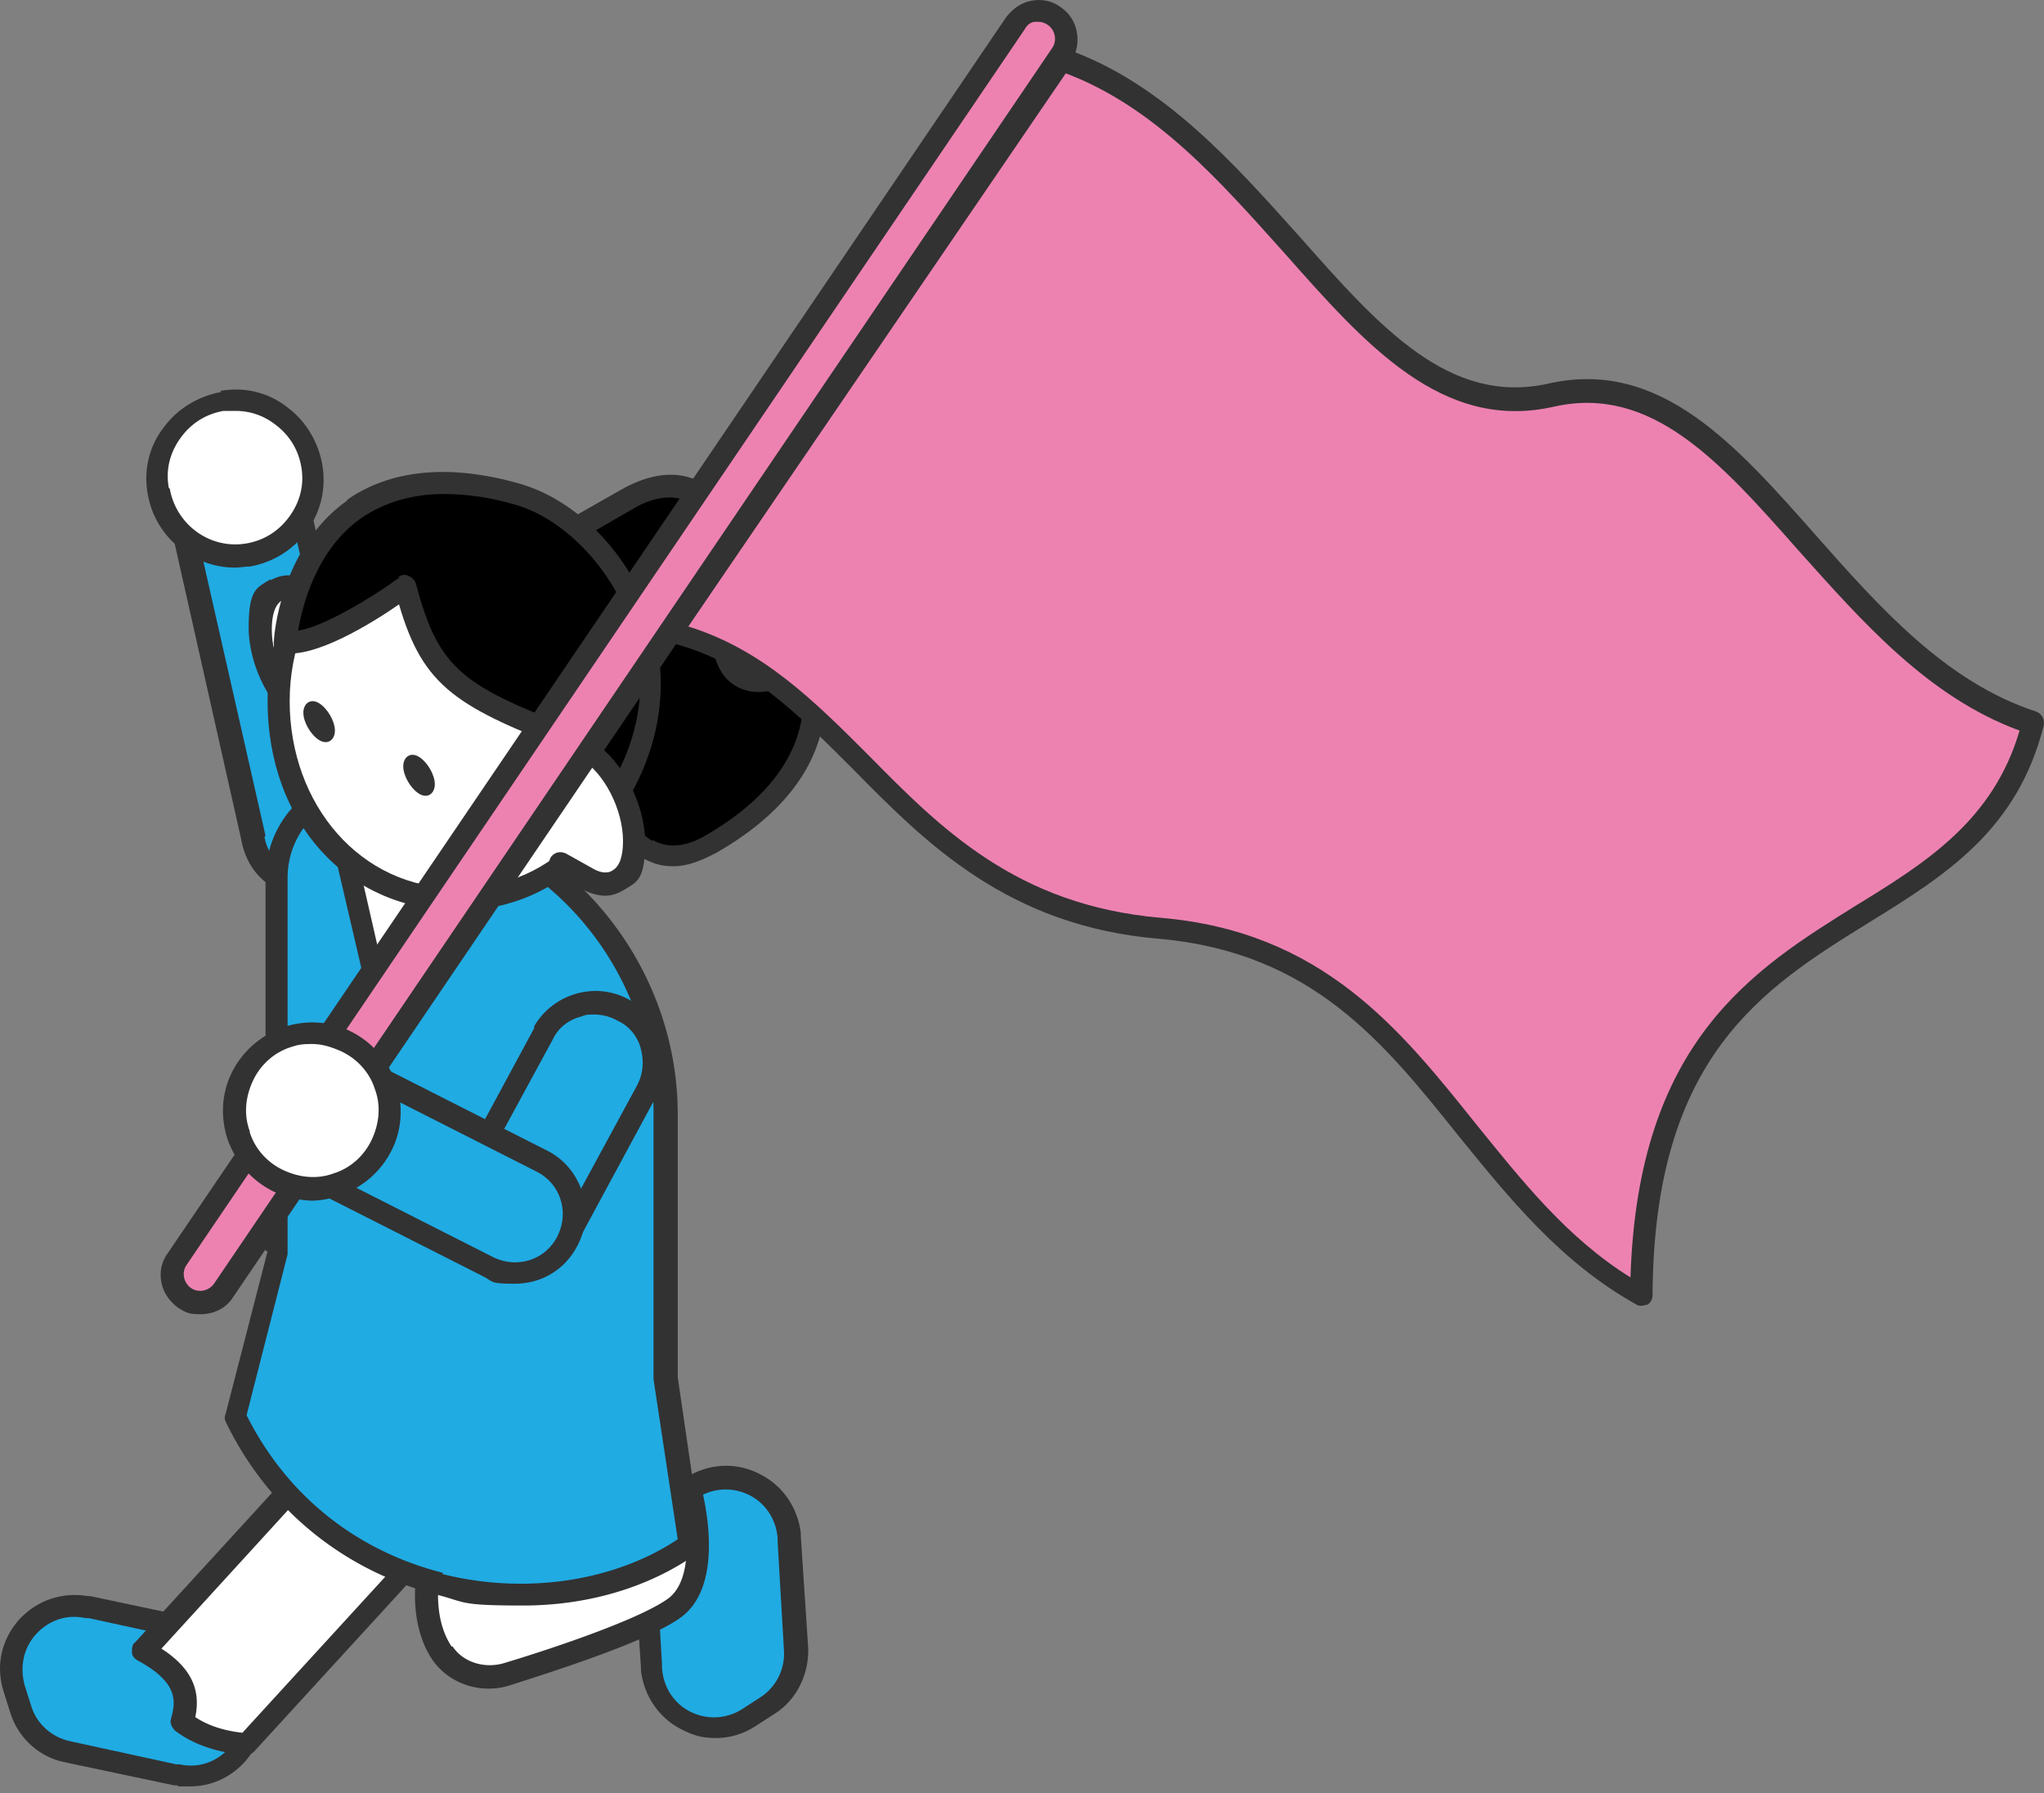 <svg width="171" height="150" fill="none" xmlns="http://www.w3.org/2000/svg"><rect width="100%" height="100%" fill="#808080" stroke="none"/><path d="M56.351 125.432l1.496-.968c3.43-2.288 8.006 0 8.181 4.135l.616 9.325c.088 1.936-.791 3.695-2.375 4.751l-1.496.968c-3.43 2.287-8.006 0-8.27-4.135l-.615-9.326c-.088-1.935.791-3.695 2.375-4.75h.088z" fill="#20ABE3"/><path d="M55.822 124.64l1.496-.968c1.847-1.232 4.223-1.408 6.246-.352 1.935.968 3.167 2.815 3.431 4.927v.264l.616 9.325c.088 2.2-.968 4.399-2.815 5.543l-1.496.967c-1.056.704-2.2 1.056-3.431 1.056-1.232 0-1.935-.264-2.815-.704-1.936-.967-3.167-2.815-3.431-4.926v-.264l-.616-9.326c-.088-2.199.968-4.399 2.815-5.542zm-.44 14.604v.264c.088 1.583.968 2.991 2.376 3.695a4.378 4.378 0 004.398-.264l1.496-.968a4.356 4.356 0 001.935-3.871l-.528-9.061v-.264c-.087-1.584-.967-2.992-2.375-3.695a4.378 4.378 0 00-4.399.264l-1.495.967a4.357 4.357 0 00-1.936 3.871l.528 9.062z" fill="#323232"/><path d="M41.83 121.297l15.924 3.167s2.2 7.566-1.407 10.03c-2.728 1.847-10.382 4.398-13.989 5.454-1.935.616-4.134 0-5.278-1.759-2.727-3.959-1.32-11.965 4.663-16.98l.088.088z" fill="#fff"/><path d="M41.214 120.593c.176-.176.528-.264.792-.176l15.923 3.167c.352 0 .616.352.704.704.088.352 2.288 8.27-1.76 11.085-2.726 1.936-10.116 4.311-14.251 5.631a5.671 5.671 0 01-1.76.264c-1.847 0-3.607-.88-4.663-2.376-2.903-4.223-1.671-12.756 4.84-18.211l.175-.088zm-3.343 17.156c.88 1.319 2.64 1.847 4.223 1.407 3.255-.968 11.085-3.519 13.724-5.366 2.287-1.584 1.672-6.247 1.144-8.534l-14.956-2.991c-5.279 4.663-6.598 11.965-4.223 15.484h.088z" fill="#323232"/><path d="M7.346 134.493l9.15 1.936c1.847.439 3.343 1.759 3.959 3.607l.528 1.671c1.231 3.871-2.2 7.654-6.247 6.774l-9.15-1.935c-1.847-.44-3.342-1.76-3.958-3.607l-.528-1.672c-1.232-3.871 2.2-7.654 6.246-6.774z" fill="#20ABE3"/><path d="M7.258 133.525h.264l9.15 1.936c2.199.44 3.959 2.111 4.574 4.223l.528 1.671c.704 2.112.176 4.399-1.32 6.071-1.231 1.319-2.815 2.023-4.574 2.023-1.76 0-.704 0-1.056-.088h-.264l-9.15-1.935c-2.199-.44-3.958-2.112-4.574-4.223l-.528-1.672c-.704-2.199-.176-4.399 1.32-6.07 1.495-1.584 3.519-2.288 5.718-1.936h-.088zm-5.19 7.478l.527 1.672c.44 1.495 1.672 2.639 3.256 2.991l8.885 1.935H15c1.584.352 3.08-.175 4.135-1.319 1.056-1.144 1.408-2.727.968-4.311l-.528-1.672c-.44-1.495-1.672-2.639-3.255-2.991l-8.886-1.935H7.17c-1.583-.352-3.079.176-4.135 1.319-1.055 1.144-1.407 2.728-.967 4.311z" fill="#323232"/><path d="M38.663 126.047L20.54 145.842c-2.199-.176-3.959-.792-5.366-1.847.616-2.024.44-4.047-3.255-5.983l18.123-19.794 8.621 7.829z" fill="#fff"/><path d="M29.427 117.602c.352-.352.968-.44 1.32 0l8.622 7.83a.95.95 0 01.264.615c0 .264 0 .528-.264.704l-18.123 19.795c-.176.176-.44.264-.704.264-2.376-.176-4.399-.88-5.895-2.024-.264-.264-.44-.615-.352-.967.44-1.496.616-3.08-2.815-4.927-.264-.176-.44-.352-.44-.704 0-.264 0-.616.264-.792l18.123-19.794zM16.32 143.643c1.056.703 2.375 1.143 3.959 1.319l17.155-18.739-7.214-6.598-16.715 18.299c2.463 1.584 3.343 3.431 2.815 5.807v-.088z" fill="#323232"/><path d="M31.011 68.6c.44 2.727-1.408 5.278-4.047 5.718-2.727.44-5.278-1.408-5.718-4.047l-5.719-25.425 9.766-1.672L31.01 68.6z" fill="#20ABE3"/><path d="M15.264 43.878l9.765-1.672c.528 0 .968.264 1.056.704l5.806 25.425c.264 1.584-.088 3.08-1.055 4.399-.88 1.32-2.288 2.111-3.871 2.375h-.968c-1.232 0-2.375-.352-3.431-1.055-1.32-.88-2.112-2.288-2.376-3.783l-5.718-25.425c0-.264 0-.528.176-.704.176-.176.352-.352.616-.44v.176zm6.862 26.129a4.076 4.076 0 001.671 2.639c.88.616 1.936.88 2.992.704a4.075 4.075 0 002.639-1.672c.616-.88.88-1.935.704-2.99l-5.543-24.546-7.918 1.32 5.543 24.457-.088.088z" fill="#323232"/><path d="M18.605 33.585c3.519-.616 6.862 1.76 7.478 5.367.616 3.519-1.76 6.862-5.367 7.478-3.519.615-6.862-1.76-7.478-5.367-.615-3.519 1.76-6.862 5.367-7.478z" fill="#fff"/><path d="M18.43 32.705c1.935-.352 3.958.088 5.542 1.32 1.583 1.144 2.639 2.903 2.99 4.839.705 4.047-2.023 7.83-6.07 8.533-.44 0-.791.088-1.231.088-3.52 0-6.686-2.55-7.302-6.158-.352-1.935.088-3.959 1.32-5.542 1.143-1.584 2.903-2.64 4.838-2.992l-.088-.088zm-4.224 8.182c.528 2.991 3.343 5.103 6.422 4.575 1.496-.264 2.728-1.056 3.608-2.287.88-1.232 1.231-2.64.967-4.135-.264-1.496-1.055-2.727-2.287-3.607a5.339 5.339 0 00-3.255-1.056h-.968c-1.495.264-2.727 1.056-3.607 2.287-.88 1.232-1.232 2.64-.968 4.135l.088.088z" fill="#323232"/><path d="M60.572 46.517v6.774c0 4.047 3.52 4.927 6.862 1.672 0 0 4.223 8.797-7.917 15.835-12.141 7.038-12.141-26.04-12.141-26.04l5.102-2.904c4.487-2.639 8.182-.528 8.182 4.751l-.088-.088z" fill="#000"/><path d="M46.846 43.878l5.103-2.903c2.463-1.408 4.839-1.672 6.686-.616 1.848 1.056 2.903 3.255 2.903 6.07v6.774c0 1.32.44 2.288 1.232 2.552 1.056.44 2.551-.176 4.047-1.672.176-.176.528-.264.792-.264s.528.264.704.528c0 .088 4.398 9.678-8.358 16.98-1.32.703-2.463 1.143-3.607 1.143-1.144 0-1.76-.264-2.64-.704-7.213-4.134-7.301-26.304-7.301-27.184 0-.88.176-.616.44-.792v.088zm7.742 26.393c1.232.704 2.728.616 4.4-.352 8.709-5.015 8.533-10.91 8.005-13.372-1.76 1.32-3.52 1.671-5.015 1.055-1.495-.615-2.375-2.2-2.375-4.31v-6.775c0-2.2-.704-3.783-1.936-4.486-1.231-.704-2.99-.528-4.838.615l-4.575 2.64c0 6.51 1.32 22.17 6.334 25.073v-.088z" fill="#323232"/><path d="M23.093 73.526c0-6.158 6.686-10.03 11.965-6.95l7.742 4.487c7.918 4.574 12.756 13.02 12.756 22.17v22.082l2.112 13.9c-10.91 7.83-30.528 5.19-38.182-10.645l3.52-13.813V73.526h.087z" fill="#20ABE3"/><path d="M22.213 104.669V73.526c0-3.255 1.671-6.159 4.487-7.742a9.069 9.069 0 018.973 0l7.742 4.487C51.597 75.02 56.7 83.819 56.7 93.232v21.994l2.023 13.813c0 .351-.088.703-.352.879-4.047 2.904-9.238 4.399-14.604 4.399-5.367 0-4.75-.264-7.126-.88-7.918-2.023-14.252-7.214-17.771-14.516a.75.75 0 010-.615l3.519-13.637h-.176zm14.78 27.009c6.95 1.759 14.428.616 19.706-2.903l-2.023-13.373V93.144c0-8.797-4.75-16.979-12.317-21.378l-7.742-4.487c-2.199-1.32-4.838-1.32-7.038 0-2.199 1.32-3.519 3.608-3.519 6.159v31.495l-3.43 13.46c3.342 6.687 9.149 11.349 16.45 13.197l-.087.088z" fill="#323232"/><path d="M32.505 87.162l-3.607-15.835 7.302 4.222-3.695 11.613z" fill="#fff"/><path d="M29.338 70.535l7.39 4.223c.352.176.528.704.44 1.055l-3.695 11.613c-.088.352-.528.616-.88.616-.44 0-.792-.352-.88-.704l-3.695-15.835c0-.352 0-.704.352-.968.264-.264.704-.264 1.056 0h-.088zm3.343 13.02l2.375-7.566-4.838-2.815 2.375 10.381h.088z" fill="#323232"/><path d="M25.73 49.509l2.198 1.232v10.645l-2.199-1.232c-2.2-1.32-4.047-4.663-4.047-7.654 0-2.991 1.76-4.31 4.047-2.991z" fill="#fff"/><path d="M22.65 48.541c1.056-.616 2.287-.528 3.519.176l2.2 1.232c.263.176.44.44.44.792v10.645c0 .352-.177.615-.44.791-.177 0-.265.089-.44.089-.176 0-.352 0-.44-.088l-2.2-1.232c-2.551-1.408-4.487-5.19-4.487-8.446 0-3.255.704-3.343 1.848-4.047v.088zm3.607 10.91l.792.44v-8.535l-1.76-.967c-.44-.264-1.144-.528-1.671-.176-.616.352-.88 1.231-.88 2.463 0 2.64 1.584 5.718 3.519 6.862v-.088z" fill="#323232"/><path d="M38.31 42.03c8.27 0 15.044 7.39 15.044 16.628 0 9.237-5.982 16.627-15.044 16.627-9.061 0-15.044-7.39-15.044-16.627 0-9.238 6.686-16.628 15.044-16.628z" fill="#fff"/><path d="M38.31 41.15c8.798 0 15.924 7.83 15.924 17.508 0 9.677-6.686 17.507-15.924 17.507-9.237 0-15.924-7.39-15.924-17.507 0-10.118 7.127-17.508 15.924-17.508zm0 33.167c8.182 0 14.076-6.598 14.076-15.66 0-9.06-6.334-15.66-14.076-15.66-7.742 0-14.076 7.039-14.076 15.66 0 8.622 5.894 15.66 14.076 15.66z" fill="#323232"/><path d="M35.056 63.32c.704.44 1.32 1.496 1.32 2.288 0 .792-.616 1.232-1.32.792-.704-.44-1.32-1.496-1.32-2.287 0-.792.616-1.232 1.32-.792zm-8.358-4.486c.704.44 1.32 1.495 1.32 2.287 0 .792-.616 1.232-1.32.792-.703-.44-1.32-1.496-1.32-2.287 0-.792.617-1.232 1.32-.792z" fill="#323232"/><path d="M43.147 41.327c7.302 2.023 15.483 13.108 8.71 24.897l-3.168-3.96c-10.557-3.958-12.844-5.454-14.78-13.108 0 0-7.214 5.279-10.117 4.663 0 0 1.144-17.419 19.443-12.316l-.088-.176z" fill="#000"/><path d="M28.983 41.855c3.607-2.552 8.534-3.08 14.428-1.408 4.4 1.232 8.622 5.19 10.558 10.117 2.111 5.19 1.671 10.91-1.32 16.1-.176.264-.44.44-.704.44-.264 0-.528-.088-.704-.352l-3.079-3.783c-9.941-3.783-12.756-5.455-14.78-12.405-2.287 1.584-7.126 4.575-9.765 4.047-.44-.088-.792-.528-.704-.968 0-.352.528-7.83 6.158-11.788h-.088zm4.311 6.422c.264-.176.616-.264.88-.088.264.088.528.352.616.616 1.935 7.302 3.87 8.621 14.252 12.492.176 0 .264.176.44.264l2.287 2.904c2.727-5.455 1.848-10.206.616-13.197-1.76-4.31-5.542-8.006-9.325-9.061-2.112-.616-4.135-.88-5.895-.88-2.727 0-5.014.704-6.95 2.023-3.783 2.64-4.927 7.39-5.278 9.414 2.199-.352 6.246-2.816 8.533-4.487h-.176z" fill="#323232"/><path d="M53 70.535c0 2.991-1.76 4.31-4.047 2.991l-2.2-1.231V61.648l2.2 1.232C51.153 64.2 53 67.543 53 70.534z" fill="#fff"/><path d="M48.515 63.673l-2.2-1.232c-.44-.264-.616-.792-.352-1.32.264-.44.792-.615 1.32-.352l2.2 1.232c2.463 1.408 4.486 5.19 4.486 8.446 0 3.255-.704 3.343-1.847 4.047-.44.264-.968.44-1.496.44s-1.32-.176-2.023-.616l-2.2-1.232c-.44-.264-.616-.792-.352-1.32.264-.44.792-.615 1.32-.351l2.2 1.231c.44.264 1.143.528 1.67.176.617-.352.88-1.231.88-2.463 0-2.64-1.583-5.719-3.519-6.862l-.087.176z" fill="#323232"/><path d="M129.718 32.969c15.836-3.607 22.786 21.73 40.293 27.448-5.015 20.41-32.463 12.933-32.727 47.947-15.66-8.533-18.475-28.856-40.293-30.703-21.818-1.848-25.425-21.115-40.997-24.81L88.721 4.906c17.947 6.158 25.161 31.67 40.997 28.064z" fill="#ED82B1"/><path d="M87.931 4.377c.264-.352.704-.528 1.056-.352 8.27 2.815 14.34 9.765 19.794 15.835 6.687 7.566 12.493 14.077 20.763 12.23 9.325-2.112 15.659 5.102 22.346 12.668 5.366 6.07 10.909 12.316 18.475 14.78.439.176.703.616.615 1.143-2.199 8.798-8.269 12.58-14.692 16.54-8.797 5.454-17.947 11.173-18.035 31.143 0 .352-.176.616-.439.792-.176 0-.352.088-.44.088-.088 0-.352 0-.44-.088-6.335-3.519-10.645-8.885-14.868-14.076-6.334-7.918-12.317-15.396-25.073-16.54-12.669-1.055-19.531-8.005-25.601-14.164-4.663-4.662-9.062-9.15-15.484-10.645-.264 0-.528-.264-.616-.616-.088-.264 0-.615.088-.88L88.107 4.29l-.176.088zM72.623 63.145c6.07 6.158 12.405 12.58 24.458 13.636 13.548 1.144 20.058 9.325 26.392 17.243 3.783 4.663 7.566 9.502 12.933 12.845.616-19.795 10.293-25.777 18.915-31.144 5.894-3.607 11.437-7.126 13.636-14.604-7.654-2.815-13.108-9.061-18.475-15.044-6.598-7.478-12.317-13.9-20.498-12.052-9.326 2.111-15.748-5.19-22.522-12.845-5.367-5.982-10.821-12.229-18.3-15.044L57.58 52.412c6.247 1.935 10.557 6.246 15.132 10.82l-.088-.087z" fill="#323232"/><path d="M84.94 2.001c.704-1.055 2.199-1.32 3.255-.616 1.055.704 1.32 2.2.616 3.256L18.694 108.012c-.704 1.056-2.2 1.32-3.255.616-1.056-.704-1.32-2.199-.616-3.255L84.94 2.001z" fill="#ED82B1"/><path d="M84.15 1.474C84.676.77 85.38.242 86.26.066c.88-.176 1.76 0 2.464.528 1.496.968 1.847 3.079.88 4.575L19.487 108.54c-.616.968-1.672 1.408-2.727 1.408-1.056 0-1.232-.176-1.848-.528-.704-.528-1.232-1.232-1.408-2.111-.175-.88 0-1.76.528-2.464L84.15 1.474zM15.967 107.749c.616.439 1.495.264 1.935-.352L88.02 4.025c.44-.616.264-1.496-.352-1.936-.264-.176-.528-.264-.792-.264h-.263c-.352 0-.704.264-.88.616L15.616 105.813c-.44.616-.264 1.496.352 1.936z" fill="#323232"/><path d="M52.212 84.523c2.376 1.32 3.255 4.399 1.936 6.774l-7.126 13.197-8.622-4.84 7.126-13.195c1.32-2.376 4.399-3.256 6.774-1.936h-.088z" fill="#20ABE3"/><path d="M44.647 85.93c1.584-2.815 5.19-3.87 8.006-2.287a5.887 5.887 0 012.815 3.52c.44 1.495.264 3.078-.528 4.486l-7.126 13.196c-.088.176-.352.352-.528.44h-.264c-.175 0-.351 0-.44-.088l-8.621-4.838c-.44-.264-.616-.792-.352-1.232l7.126-13.197h-.088zm1.936 17.244l6.686-12.317c.528-.968.616-2.023.352-3.079s-.968-1.936-1.936-2.375a4.01 4.01 0 00-1.935-.528c-.616 0-.704 0-1.144.176-1.056.264-1.935.968-2.375 1.935l-6.687 12.317 7.039 3.959v-.088z" fill="#323232"/><path d="M45.266 97.104c2.463 1.232 3.43 4.223 2.287 6.686-1.232 2.464-4.223 3.431-6.686 2.288l-13.373-6.775 4.4-8.885 13.372 6.774v-.088z" fill="#20ABE3"/><path d="M31.1 89.89c.088-.264.264-.352.528-.44h.704l13.372 6.774c2.904 1.408 4.135 5.015 2.64 7.918-1.056 2.112-3.08 3.255-5.279 3.255-2.2 0-1.76-.176-2.64-.616l-13.372-6.774c-.44-.264-.615-.791-.44-1.231l4.4-8.886h.087zm10.206 15.308c2.023.968 4.398.176 5.366-1.848.968-2.023.176-4.398-1.847-5.366L32.332 91.65l-3.52 7.214 12.494 6.334z" fill="#323232"/><path d="M28.989 87.162c3.255 1.584 4.574 5.455 2.903 8.71-1.584 3.255-5.454 4.575-8.71 2.903-3.255-1.583-4.574-5.454-2.903-8.71 1.584-3.254 5.455-4.574 8.71-2.903z" fill="#fff"/><path d="M23.71 85.93c1.848-.615 3.872-.527 5.631.353 1.76.88 3.08 2.375 3.783 4.31.616 1.848.528 3.871-.352 5.63-.88 1.76-2.375 3.08-4.31 3.784-.792.264-1.584.44-2.376.44-.792 0-2.2-.264-3.255-.792-1.76-.88-3.08-2.375-3.783-4.31-.616-1.848-.528-3.872.352-5.631.88-1.76 2.375-3.08 4.31-3.783zm-2.815 8.798c.44 1.408 1.496 2.552 2.816 3.168 1.32.615 2.815.791 4.223.263 1.407-.44 2.55-1.495 3.167-2.815.616-1.32.791-2.815.264-4.223-.44-1.407-1.496-2.551-2.816-3.167-.791-.352-1.583-.616-2.463-.616-.88 0-1.232.088-1.76.264-1.407.44-2.55 1.496-3.166 2.816-.616 1.32-.792 2.815-.265 4.222v.088z" fill="#323232"/></svg>